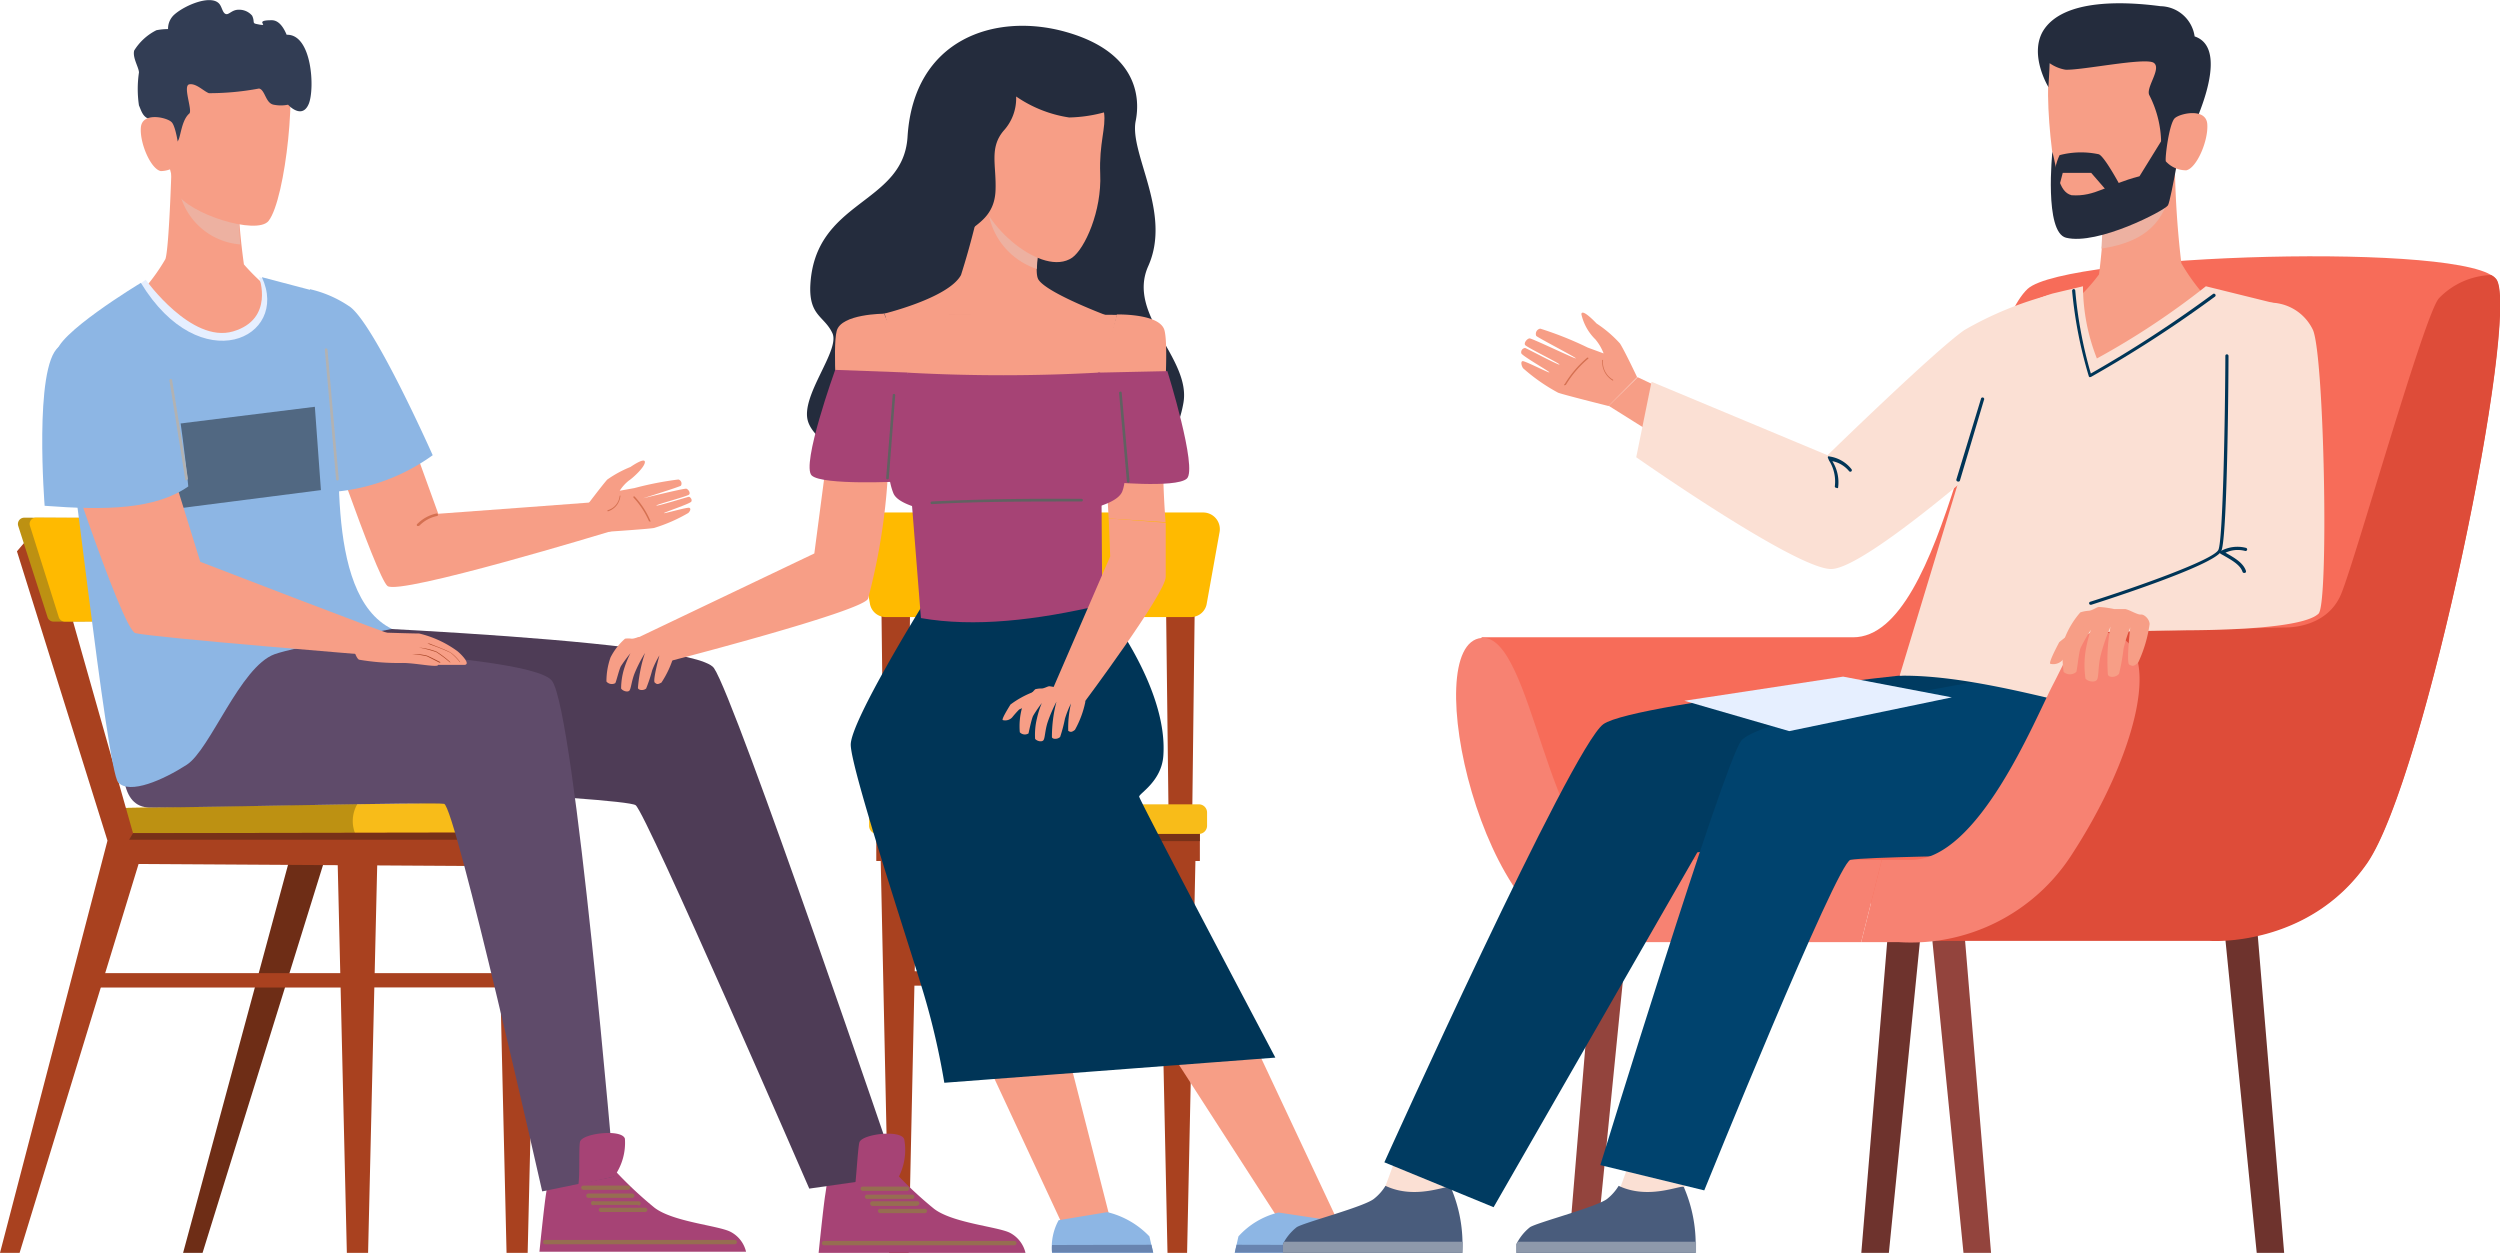 <svg xmlns="http://www.w3.org/2000/svg" viewBox="0 0 197.71 99.08"><defs><style>.cls-1{isolation:isolate;}.cls-2{fill:#a9411f;}.cls-3{fill:#ffba00;}.cls-4{fill:#783118;}.cls-5{fill:#f8bc19;}.cls-6{fill:#6e2d16;}.cls-7{fill:#bd9112;}.cls-8{fill:#a64375;}.cls-18,.cls-19,.cls-9{mix-blend-mode:screen;}.cls-10,.cls-19{fill:#966d51;}.cls-11{fill:#f79e86;}.cls-12{fill:#edb1a1;}.cls-12,.cls-20{mix-blend-mode:multiply;}.cls-13{fill:#323d54;fill-rule:evenodd;}.cls-14{fill:#8db6e4;}.cls-15{fill:#4e3c56;}.cls-16{fill:#5f4b6a;}.cls-17{fill:#e6efff;}.cls-18{fill:#516882;}.cls-21{fill:#b2b2b2;}.cls-22{fill:#d47051;}.cls-23{fill:#a64324;}.cls-24{fill:#242c3d;}.cls-25{fill:#003557;}.cls-26{fill:#616161;}.cls-27{fill:#6884b0;}.cls-28{fill:#fbe0d4;}.cls-29{fill:#495c7c;}.cls-30{fill:#8e99ab;}.cls-31{fill:#93443d;}.cls-32{fill:#6e332d;}.cls-33{fill:#f76c59;}.cls-34{fill:#f78272;}.cls-35{fill:#003b61;}.cls-36{fill:#00436e;}.cls-37{fill:#de4c39;}</style></defs><g class="cls-1"><g id="Слой_2" data-name="Слой 2"><g id="Layer_1" data-name="Layer 1"><rect class="cls-2" x="69.3" y="65.73" width="25.59" height="2.36"/><rect class="cls-2" x="70.69" y="76.81" width="22.82" height="1.14"/><polygon class="cls-2" points="69.6 65.68 70.31 99.08 71.86 99.08 72.58 65.68 69.6 65.68"/><polygon class="cls-2" points="94.59 65.68 93.88 99.08 92.33 99.08 91.62 65.68 94.59 65.68"/><polygon class="cls-2" points="69.7 47.47 69.96 69.14 71.72 69.14 71.98 47.47 69.7 47.47"/><polygon class="cls-2" points="94.49 47.47 94.23 69.14 92.47 69.14 92.21 47.47 94.49 47.47"/><path class="cls-3" d="M95.18,40.53H69a1.32,1.32,0,0,0-1.21,1.6l1,5.57A1.27,1.27,0,0,0,70,48.8H94.23a1.27,1.27,0,0,0,1.21-1.1l1-5.57A1.32,1.32,0,0,0,95.18,40.53Z"/><rect class="cls-4" x="69.3" y="65.73" width="25.59" height="0.79"/><path class="cls-5" d="M95.46,65.28v-1a.65.65,0,0,0-.62-.67H69.35a.65.65,0,0,0-.62.67v1a.65.65,0,0,0,.62.67H94.84A.65.65,0,0,0,95.46,65.28Z"/><polygon class="cls-6" points="21.4 41.67 18.81 41.62 23.42 66.02 14.48 99.08 16.02 99.08 25.63 68.14 21.4 41.67"/><polygon class="cls-2" points="39.28 65.84 40.06 99.08 41.73 99.08 42.52 65.84 39.28 65.84"/><path class="cls-5" d="M9.65,63.9l33-.54a.71.71,0,0,1,.72.61L43.5,65a.71.71,0,0,1-.69.81l-33.37,1Z"/><path class="cls-7" d="M28.26,63.59,9.65,63.9l-.21,2.93,18.82-.56A2.66,2.66,0,0,1,28.26,63.59Z"/><polygon class="cls-2" points="3.49 41.08 1.34 43.6 8.5 66.48 0 99.08 1.55 99.08 11.09 67.9 3.49 41.08"/><polygon class="cls-2" points="10.03 65.89 42.52 65.84 42.52 68.52 9.44 68.32 10.03 65.89"/><path class="cls-7" d="M23.15,49.05l-18.92.11a.5.5,0,0,1-.47-.35L1.44,41.59a.5.5,0,0,1,.47-.65L22.74,41a.49.49,0,0,1,.49.46l.41,7.05A.49.49,0,0,1,23.15,49.05Z"/><path class="cls-3" d="M23.77,49.05l-18.65.11a.5.5,0,0,1-.47-.35L2.37,41.59a.49.49,0,0,1,.46-.65L23.36,41a.49.49,0,0,1,.49.46l.41,7.05A.5.5,0,0,1,23.77,49.05Z"/><polygon class="cls-2" points="7.01 76.96 6.7 78.1 28.25 78.1 28.25 76.96 7.01 76.96"/><rect class="cls-2" x="28.25" y="76.96" width="12.04" height="1.13"/><polygon class="cls-2" points="26.65 65.92 27.43 99.08 29.11 99.08 29.89 65.92 26.65 65.92"/><polygon class="cls-4" points="42.52 66.41 42.52 65.84 10.52 65.89 10.21 66.41 42.52 66.41"/><path class="cls-8" d="M44.11,92.44a.51.51,0,0,0-.71.39c-.06.48-.14,1.08-.21,1.54-.15.89-.53,4.62-.53,4.62H59a2.39,2.39,0,0,0-1.24-1.58c-1-.5-4.54-.78-6-1.9a31.45,31.45,0,0,1-3.41-3.24s-.42.7-2.26.64A4.49,4.49,0,0,1,44.11,92.44Z"/><g class="cls-9"><path class="cls-10" d="M58.11,98.4h-15a.17.17,0,1,1,0-.34h15a.17.17,0,1,1,0,.34Z"/></g><g class="cls-9"><path class="cls-10" d="M49.65,94.1h-3.5a.19.19,0,0,1-.19-.17.18.18,0,0,1,.19-.17h3.5a.18.18,0,0,1,.19.17A.19.19,0,0,1,49.65,94.1Z"/></g><g class="cls-9"><path class="cls-10" d="M50,94.73H46.53a.17.17,0,1,1,0-.34H50a.17.17,0,1,1,0,.34Z"/></g><g class="cls-9"><path class="cls-10" d="M50.46,95.29H47A.17.17,0,1,1,47,95h3.5a.17.17,0,1,1,0,.34Z"/></g><g class="cls-9"><path class="cls-10" d="M51,95.85H47.55a.18.18,0,0,1-.2-.17.19.19,0,0,1,.2-.17H51a.18.18,0,0,1,.19.17A.17.17,0,0,1,51,95.85Z"/></g><path class="cls-8" d="M66.19,92.53a.5.5,0,0,0-.71.38c-.06.48-.14,1.09-.21,1.54-.15.9-.53,4.63-.53,4.63H81.1a2.42,2.42,0,0,0-1.24-1.59c-1-.49-4.54-.77-6-1.9a31.77,31.77,0,0,1-3.41-3.23s-.42.69-2.26.63A4.66,4.66,0,0,1,66.19,92.53Z"/><path class="cls-11" d="M19.29,20.91a54.63,54.63,0,0,1-.49-5.63L13.56,13.4s-.19,6.26-.48,7.09A15,15,0,0,1,11,23.28c4.34,4.33,8.46,5,10.66-.13A17,17,0,0,1,19.29,20.91Z"/><path class="cls-12" d="M18.81,15.28s-4.56-1.12-4.58.05a5.36,5.36,0,0,0,4.77,4C18.88,17.6,18.81,15.28,18.81,15.28Z"/><path class="cls-11" d="M22.57,4.5C21.91,3.32,19.69,2,15.92,2.41c-7.49.76-2.87,9.32-2.87,9.32s.73,3.18.91,3.51c.93,1.68,6.37,3.39,7.28,2.23C22.6,15.74,23.57,6.3,22.57,4.5Z"/><path class="cls-13" d="M22.67,2.75c-.26-.62-.64-1.17-1.21-1.15-1.57,0,.13.58-1.21.29-.31-.07-.09-.18-.31-.65A1.34,1.34,0,0,0,18.86.77c-.52,0-.76.42-1,.34s-.29-.47-.46-.73c-.57-.89-2.75,0-3.62.78a1.5,1.5,0,0,0-.49,1.14,4.77,4.77,0,0,0-.92.09A4.37,4.37,0,0,0,10.61,4c-.14.57.37,1.33.38,1.73a8.83,8.83,0,0,0,0,2.61c.17.36.3,1,.92,1.08l.55.06s.43.62.85,1.12a2.91,2.91,0,0,0,.51.53.28.28,0,0,0,.15.08c.32,0,.29-1.62,1-2.23.28-.23-.54-2.21,0-2.31s1.13.54,1.55.7A21.45,21.45,0,0,0,20.49,7a.52.52,0,0,1,.15.07c.36.3.43,1.1,1,1.21a2.86,2.86,0,0,0,1.14,0s1.1,1.22,1.64-.07C24.91,7,24.67,2.68,22.67,2.75Z"/><path class="cls-11" d="M13.55,9.64c-.4-.37-2.31-.79-2.41.44s.78,3.28,1.57,3.45a2.08,2.08,0,0,0,1.51-.66C14.29,12.76,14,10,13.55,9.64Z"/><path class="cls-11" d="M30.81,30l3.85,10.63s13.67-1,14-1.05L48.35,42s-16.8,5.12-17.71,4.34S25,31.57,25,31.57Z"/><path class="cls-14" d="M34.22,36s-4.75-10.69-6.65-11.81a9.19,9.19,0,0,0-3.06-1.32l.82,16.08A15.58,15.58,0,0,0,34.22,36Z"/><path class="cls-15" d="M18.13,49.18s36.61,1.18,38.33,3.65S71,93,71,93l-7,1S51.12,64.32,50.27,63.68s-29.88-1.94-29.88-1.94Z"/><path class="cls-16" d="M11.77,50.71s30.09.65,31.89,3.14,4.91,39.2,4.91,39.2l-5.69,1.17S36,63.72,35.12,63.57s-18.53.29-23.27.29S11.77,50.71,11.77,50.71Z"/><path class="cls-17" d="M11,22.51l.52-.39s3.61,5.06,6.91,4.09,2.06-4.29,2.06-4.29l.61.18s1.89,5.06-2.26,5.49S11,22.51,11,22.51Z"/><path class="cls-14" d="M31,49.74s-7.72,1.43-9.29,2c-2.73,1-5.08,7.54-6.94,8.74s-4.51,2.37-5.42,1.4S5.47,33.32,4.48,28c-.27-1.45,6.66-5.63,6.66-5.63,4.7,7.72,11.81,4.36,9.57-.45l3.8,1s1.74,5.69,2.13,8.15C27.18,34.36,25.39,47,31,49.74Z"/><polygon class="cls-18" points="13.3 33.61 24.9 32.17 25.38 38.76 13.76 40.25 13.3 33.61"/><path class="cls-11" d="M11.9,31.72l3.94,12.71s15.53,6,15.87,6l-1.93,1.42s-17.49-1.41-19.07-1.78C9.61,49.8,4.1,32.8,4.1,32.8Z"/><path class="cls-14" d="M14.89,38.47s-1.14-11.69-2.54-12.39-5.73-.21-7.71,1.36S3.53,40,3.53,40C8.37,40.37,12.28,40.29,14.89,38.47Z"/><path class="cls-8" d="M48.57,93.05a4.57,4.57,0,0,0,.85-3c-.24-.79-3.39-.43-3.55.25-.11.45,0,2.58-.13,3.39Z"/><g class="cls-9"><path class="cls-10" d="M80.19,98.48h-15a.18.18,0,0,1-.2-.17.19.19,0,0,1,.2-.17h15a.19.19,0,0,1,.2.17A.18.18,0,0,1,80.19,98.48Z"/></g><path class="cls-19" d="M71.73,94.18h-3.5a.17.17,0,1,1,0-.34h3.5a.17.17,0,1,1,0,.34Z"/><g class="cls-9"><path class="cls-10" d="M72.1,94.81H68.61a.17.17,0,1,1,0-.33H72.1a.17.17,0,1,1,0,.33Z"/></g><g class="cls-9"><path class="cls-10" d="M72.54,95.37H69A.17.17,0,1,1,69,95h3.5a.17.17,0,1,1,0,.33Z"/></g><g class="cls-9"><path class="cls-10" d="M73.12,95.94H69.63a.19.19,0,0,1-.2-.17.18.18,0,0,1,.2-.17h3.49a.17.17,0,0,1,.19.17A.18.18,0,0,1,73.12,95.94Z"/></g><path class="cls-8" d="M71,93.21a4.65,4.65,0,0,0,.51-3.11c-.24-.79-3.39-.42-3.55.26-.11.45-.23,2.56-.33,3.38Z"/><g class="cls-20"><path class="cls-21" d="M14.75,38a.1.1,0,0,1-.1-.09L13.4,30.09a.11.11,0,0,1,.09-.12.1.1,0,0,1,.12.09l1.25,7.77a.1.1,0,0,1-.09.12Z"/></g><g class="cls-20"><path class="cls-21" d="M26.68,38a.1.1,0,0,1-.1-.09l-.89-10.24a.1.1,0,0,1,.09-.12.12.12,0,0,1,.12.1l.89,10.24a.1.1,0,0,1-.1.11Z"/></g><path class="cls-22" d="M33.07,41.59a.12.12,0,0,1-.08,0,.11.11,0,0,1,0-.15l.07-.06a3,3,0,0,1,1.45-.77.1.1,0,0,1,.12.08.09.09,0,0,1-.07.12,2.69,2.69,0,0,0-1.36.73l-.08.06A.09.09,0,0,1,33.07,41.59Z"/><path class="cls-11" d="M36.15,51.48a8.41,8.41,0,0,0-3-1.38c-.78,0-5.51-.16-5.51-.16s.34,2,.75,2.23a18.44,18.44,0,0,0,3.47.26c1,0,2.8.39,2.78.15.85,0,1.82,0,2.12,0C37.28,52.5,36.3,51.58,36.15,51.48Z"/><path class="cls-23" d="M34.76,52.41s-.85-.44-1-.51a9.55,9.55,0,0,0-1.18-.18,4.61,4.61,0,0,1,1.19.13c.21.08,1,.49,1.05.51S34.76,52.41,34.76,52.41Z"/><path class="cls-23" d="M35.6,52.4a9.78,9.78,0,0,0-1.1-.83,9.44,9.44,0,0,0-1.37-.36,5.24,5.24,0,0,1,1.39.32,7.6,7.6,0,0,1,1.09.83S35.6,52.4,35.6,52.4Z"/><path class="cls-23" d="M36.37,52.37a4.46,4.46,0,0,0-.74-.75A15.64,15.64,0,0,0,34.1,51l-.3-.12s.17,0,.32.08c.41.16,1.19.46,1.53.65a3.52,3.52,0,0,1,.74.75S36.38,52.37,36.37,52.37Z"/><path class="cls-11" d="M54.43,40.57a12.62,12.62,0,0,1-2.69,1.18c-.22.07-3.66.3-3.66.3l-1.63-2.12s1.18-1.56,1.57-2a9,9,0,0,1,1.84-1S51,36.13,51,36.54s-1,1.3-1.26,1.46a3.25,3.25,0,0,0-.73.81l1.16-.21a25.88,25.88,0,0,1,3.48-.68.33.33,0,0,1,.2.49c-.1.09-3,1-3,1s3.27-.81,3.43-.76.34.32.22.46-2.61.79-2.59.87,2.46-.68,2.56-.69.3.21.2.38-2.19.86-2.16.91,1.83-.48,2-.42S54.56,40.45,54.43,40.57Z"/><path class="cls-22" d="M51.38,41.23a.07.07,0,0,1-.05,0,6.73,6.73,0,0,0-1.23-1.88.06.06,0,0,1,0-.08.07.07,0,0,1,.09,0,6.5,6.5,0,0,1,1.24,1.91.06.06,0,0,1,0,.08Z"/><path class="cls-22" d="M48.11,40.43a.08.08,0,0,1-.06,0,.07.07,0,0,1,0-.08A1.3,1.3,0,0,0,49,39.24a.05.05,0,0,1,.06-.05.06.06,0,0,1,0,.06,1.41,1.41,0,0,1-.95,1.18Z"/><path class="cls-24" d="M84.17,37.58s8.12,1.73,9.42-5.72c.62-3.54-4.52-6.94-2.78-10.82,1.88-4.21-1.49-8.87-1-11.45.43-2.09-.06-5.55-5.57-7.08s-12,.53-12.47,8.34c-.36,5.38-7.39,4.94-7.69,11.79C64,25,65.2,25,65.83,26.35s-2.52,4.93-1.94,6.94,4.88,3.86,7,4.07A97.23,97.23,0,0,0,84.17,37.58Z"/><path class="cls-11" d="M82.13,22.12c-.42-.64.21-3.48.21-3.48l-4.53-4.05A61.83,61.83,0,0,1,76,21.75c-1,1.85-6.25,3.1-6.25,3.1L87.65,25S82.84,23.21,82.13,22.12Z"/><path class="cls-12" d="M79.31,15.87,78.2,17A5.68,5.68,0,0,0,82,21.27,21.45,21.45,0,0,1,82.61,17Z"/><path class="cls-11" d="M84.16,5.73c-1.88-.87-7.69-1.43-8.36,1.36-1.11,4.58.25,5.94,1.51,7.76.35,3,5.15,7.11,7.48,5.53,1-.71,2.35-3.68,2.22-6.62-.1-2.45.48-3.66.3-4.87C87.1,7.43,86.12,6.63,84.16,5.73Z"/><polygon class="cls-11" points="78.42 84.83 84.08 96.98 88.01 97.23 84.51 83.52 78.42 84.83"/><polygon class="cls-11" points="92.58 83.19 101.17 96.51 105.81 96.61 98.86 81.81 92.58 83.19"/><path class="cls-25" d="M100.86,83.64S90.09,63.25,90.09,63,91.85,61.8,92,59.79c.41-5.52-4.83-12-4.83-12H73s-5.72,9.23-5.72,11.1S71.84,74.56,73,78.41a57.78,57.78,0,0,1,1.68,7.22Z"/><polygon class="cls-11" points="72.56 34.03 69.96 24.81 88.34 24.9 86.06 34.03 72.56 34.03"/><path class="cls-11" d="M66.28,36.33h5.16l.48-6.89-2-4.63s-3.4,0-3.75,1.36.08,6.6.08,7.77C66.29,34.19,66.29,35.09,66.28,36.33Z"/><path class="cls-11" d="M92,34c0-1.17.45-6.54.09-7.88s-3.76-1.25-3.76-1.25L87,29.46,87.68,41l4.5.3A69.46,69.46,0,0,1,92,34Z"/><path class="cls-8" d="M71.52,32.33l1.31,16.55c4.23.74,9.11.18,14.34-1.05l-.11-16.19Z"/><path class="cls-11" d="M64.4,43.77l.87-6.62,5-.74a49.46,49.46,0,0,1-1.62,10.94c-.44,1-15.63,4.92-15.63,4.92l-2.66-1.8Z"/><path class="cls-8" d="M71.77,29.47S69.32,35.69,70.65,39c1,2.57,17.11,2.54,18.11-.15S87,29.46,87,29.46A138,138,0,0,1,71.77,29.47Z"/><path class="cls-11" d="M87.68,41l.12,3L83.16,54.71l2.53.91s6.5-8.7,6.5-10,0-4.28,0-4.28Z"/><g class="cls-20"><path class="cls-26" d="M73.7,39.87a.11.11,0,0,1-.11-.1.12.12,0,0,1,.1-.11c3.58-.18,7.46-.24,11.87-.21a.11.11,0,0,1,0,.21c-4.39,0-8.27,0-11.85.21Z"/></g><path class="cls-14" d="M90.9,97.78l.3,1.3-8,0a4.44,4.44,0,0,1,.52-2.58l3.85-.64A6.81,6.81,0,0,1,90.9,97.78Z"/><path class="cls-27" d="M83.2,98.46a4,4,0,0,0,0,.6l8,0-.14-.62Z"/><path class="cls-14" d="M97.94,97.78l-.29,1.3,8.55,0a5.19,5.19,0,0,0-.54-2.5l-4.55-.69A6.25,6.25,0,0,0,97.94,97.78Z"/><path class="cls-27" d="M106.2,98.46a6,6,0,0,1,0,.6l-8.55,0,.14-.62Z"/><path class="cls-11" d="M85.83,55.52c0-.28-.27-.61-.47-.6s-.63-.32-.88-.39c0,0-.49,0-.64-.07a4.91,4.91,0,0,0-.85-.19c-.13,0-.39.17-.61.18a1.74,1.74,0,0,0-.51.06A5.37,5.37,0,0,0,80.82,56a5.5,5.5,0,0,0-.17,1.91.54.54,0,0,0,.69.09s.24-1.17.37-1.4c.26-.45.68-1,.68-1A7.13,7.13,0,0,0,82,56.84a5.45,5.45,0,0,0-.14,1.59c.14.18.51.27.65.12s.12-.76.35-1.46a12.05,12.05,0,0,1,.69-1.6,11,11,0,0,0-.36,2.79c0,.18.43.22.65,0a11.33,11.33,0,0,0,.38-1.44,8,8,0,0,1,.48-1.21,8.41,8.41,0,0,0-.22,2.17c.16.09.25.14.53-.08A7.68,7.68,0,0,0,85.83,55.52Z"/><path class="cls-11" d="M81.73,54.72a7.28,7.28,0,0,0-1.82,1c-.2.33-.74,1.2-.6,1.23a.75.75,0,0,0,.73-.21,8,8,0,0,1,.56-.63l.5-.23Z"/><path class="cls-24" d="M88.32,8.56a11.31,11.31,0,0,1-3.77.73,10,10,0,0,1-4.19-1.66,3.79,3.79,0,0,1-1,2.72c-1.14,1.37-.55,2.73-.63,4.72s-1.41,2.59-2.11,3.23S73.36,13,73.36,13c.16-2.94-.12-5,2.53-7.17C79.45,2.81,87.26,3.32,88.32,8.56Z"/><path class="cls-8" d="M71.77,29.46l-5.72-.21s-2.73,7.57-1.85,8.36,7,.47,7,.47Z"/><path class="cls-8" d="M86.82,29.47l5.5-.12s2.41,7.71,1.54,8.5-6.42.24-6.42.24Z"/><g class="cls-20"><path class="cls-26" d="M70.19,37.91a.1.1,0,0,1-.11-.11l.52-6.56a.1.1,0,0,1,.11-.09.1.1,0,0,1,.09.11l-.51,6.56A.1.1,0,0,1,70.19,37.91Z"/></g><g class="cls-20"><path class="cls-26" d="M89.22,38.17a.11.11,0,0,1-.1-.09l-.62-7a.1.1,0,0,1,.1-.11.09.09,0,0,1,.11.09l.62,7a.1.1,0,0,1-.1.11Z"/></g><path class="cls-11" d="M53.3,51.82c0-.28-.22-.62-.43-.63s-.6-.36-.84-.45c-.06,0-.5-.07-.64-.11a4.78,4.78,0,0,0-.84-.25c-.12,0-.39.14-.61.13a1.71,1.71,0,0,0-.51,0A4.94,4.94,0,0,0,48.28,52a5.66,5.66,0,0,0-.32,1.9.56.56,0,0,0,.69.13c.06,0,.32-1.15.47-1.37a11.26,11.26,0,0,1,.74-1,7.44,7.44,0,0,0-.5,1.22,5.46,5.46,0,0,0-.24,1.57c.12.19.49.31.64.18s.17-.76.45-1.44a11.29,11.29,0,0,1,.8-1.55,9.78,9.78,0,0,0-.32,1.15,12.52,12.52,0,0,0-.24,1.6c0,.19.42.26.65.06A12.4,12.4,0,0,0,51.58,53a7.54,7.54,0,0,1,.57-1.17s-.55,2-.37,2.15.23.16.53,0A7.73,7.73,0,0,0,53.3,51.82Z"/><path class="cls-28" d="M128.89,91.76c0,.18-1.14,3.19-1.14,3.19l5.08.22.88-2.88Z"/><path class="cls-28" d="M110.38,91.5c0,.18-1.15,3.19-1.15,3.19l5.08.22L115.2,92Z"/><path class="cls-29" d="M101.46,98.38a4,4,0,0,1,1.09-1.33c.6-.38,5.45-1.64,6.14-2.27a3.85,3.85,0,0,0,.88-1c2.37,1.13,4.88-.08,5.15.09a11.34,11.34,0,0,1,.92,5.22H101.46Z"/><path class="cls-30" d="M101.46,98.38l.11-.18h14.09c0,.27,0,.56,0,.88H101.46Z"/><path class="cls-11" d="M120.45,29.12a14.4,14.4,0,0,0,2.76,1.93c.24.12,4,1.06,4,1.06l2.26-2.28s-1-2.12-1.36-2.67a9.6,9.6,0,0,0-1.85-1.58s-1.14-1.23-1.2-.74a4,4,0,0,0,1.11,2,3.88,3.88,0,0,1,.65,1.11l-1.25-.46a27.23,27.23,0,0,0-3.76-1.5.42.42,0,0,0-.32.57c.09.13,3.16,1.71,3.13,1.78s-3.48-1.6-3.66-1.58-.46.34-.35.52,2.75,1.46,2.72,1.55-2.61-1.29-2.72-1.31a.34.34,0,0,0-.3.42c.08.22,2.26,1.45,2.22,1.51s-1.95-.93-2.12-.89S120.33,28.94,120.45,29.12Z"/><path class="cls-22" d="M123.74,30.47c-.06,0-.07-.06,0-.09a8.45,8.45,0,0,1,1.78-2.09.08.08,0,0,1,.08,0,.05.05,0,0,1,0,.08,8.22,8.22,0,0,0-1.76,2.06S123.76,30.47,123.74,30.47Z"/><path class="cls-22" d="M127.56,30.11a1.71,1.71,0,0,1-.85-1.6.05.05,0,0,1,.06-.05.06.06,0,0,1,0,.06,1.61,1.61,0,0,0,.76,1.49.05.05,0,0,1,0,.1Z"/><path class="cls-11" d="M129.51,29.83S133,31.45,133,31.54s-1,3.55-1,3.55l-4.78-3Z"/><polygon class="cls-31" points="126.2 99.08 124.02 99.08 126.64 67.58 129.34 67.58 126.2 99.08"/><polygon class="cls-31" points="155.28 99.08 157.46 99.08 154.84 67.58 152.14 67.58 155.28 99.08"/><polygon class="cls-32" points="149.38 99.08 147.2 99.08 149.82 67.58 152.52 67.58 149.38 99.08"/><polygon class="cls-32" points="178.47 99.08 180.64 99.08 178.02 67.58 175.32 67.58 178.47 99.08"/><path class="cls-33" d="M197.42,22.12c-1.86-3-34-2.06-37.06.72-4,3.69-6.43,27.56-13.81,27.56H117.17L117,55.54,126.21,71l21.67.35,2.23,3h24.66s7.79.55,12.42-6.12S199.27,25.09,197.42,22.12Z"/><path class="cls-34" d="M127.86,68c-5.45,0-6.63-17.91-10.69-17.55-5.12.45.13,24.06,8.77,24.06h21.25L148.82,68Z"/><path class="cls-35" d="M157.58,52.66c-.53,0-28.28,2.82-30.78,4.61s-17.32,34.65-17.32,34.65l8.64,3.55,16.11-28.06,20.25-3.22Z"/><path class="cls-29" d="M119.93,98.38A3.86,3.86,0,0,1,121,97.05c.59-.38,5.44-1.64,6.14-2.27a3.9,3.9,0,0,0,.87-1c2.37,1.13,4.88-.08,5.15.09a11.34,11.34,0,0,1,.92,5.22H119.93Z"/><path class="cls-30" d="M119.93,98.38l.1-.18h14.1c0,.27,0,.56,0,.88H119.93Z"/><path class="cls-36" d="M157.54,53.71s-18.42,2.93-19.85,4.89-11.13,33.54-11.13,33.54l8.22,2S145.27,68.22,146.34,68s10.55-.35,10.55-.35c11.84-4,12.59-9.51,6.9-14.24Z"/><path class="cls-11" d="M166,21.7a61.56,61.56,0,0,0,.45-6.38l5.55-2a74.72,74.72,0,0,0,.51,7.5,15.81,15.81,0,0,0,2.25,3c-7.1,5.85-11.42,7.2-10.69,0A14.34,14.34,0,0,0,166,21.7Z"/><path class="cls-12" d="M166.39,15.32s5.09-.9,5.11.34c-.77,2.73-2.93,3.63-5.31,4C166.31,17.79,166.39,15.32,166.39,15.32Z"/><path class="cls-11" d="M162.41,3.9c.7-1.26,3.05-2.62,7-2.22,7.94.8,3.05,9.88,3.05,9.88s-.77,3.37-1,3.73c-1,1.78-6.75,3.59-7.72,2.35C162.37,15.81,161.34,5.81,162.41,3.9Z"/><path class="cls-24" d="M162.31,12s-.66,6.36,1.08,6.8c2.49.62,7.81-2.15,8.06-2.56s1.25-6.35,1.25-6.35l-1,0-2.5,4.05c-2.59.67-3.5,1.63-5.37,1.5C162.75,15.17,162.69,13.43,162.31,12Z"/><path class="cls-24" d="M162,6.89,162.1,5a3.07,3.07,0,0,0,1.23.51c1.2.08,6.35-1,7-.54s-.69,2-.34,2.58a8.44,8.44,0,0,1,.92,4l2.14-.67s3.65-6.95.51-8a2.78,2.78,0,0,0-2.7-2.39c-2.57-.34-7.72-.69-9.31,2C160.47,4.4,162,6.89,162,6.89Z"/><path class="cls-24" d="M162.47,13.78a4.51,4.51,0,0,1,.41-1.51,6.68,6.68,0,0,1,3.1-.07c.5.19,1.89,2.85,1.89,2.85l-.93.42-1.56-1.8-2.25,0-.46,1.76Z"/><path class="cls-11" d="M172,9.34c.42-.38,2.46-.83,2.56.47s-.83,3.48-1.66,3.66a2.19,2.19,0,0,1-1.61-.7C171.18,12.65,171.54,9.73,172,9.34Z"/><path class="cls-28" d="M150.23,53.44s7.93-26.15,8.38-27.66c.5-1.68,3.73-2.57,3.73-2.57l2.39-.57a15.68,15.68,0,0,0,1.1,5.71,61.26,61.26,0,0,0,8.62-5.71l5.87,1.45-8.13,33.69C163.85,55.71,156,53.34,150.23,53.44Z"/><path class="cls-28" d="M129.4,36.16S142,45,144.81,45s14.24-10.25,14.24-10.25l3.07-11.43a27.35,27.35,0,0,0-6.78,2.79C153,27.74,144.53,36,144.53,36l-13.92-5.81Z"/><path class="cls-37" d="M187.19,68.29c-4.64,6.67-12.42,6.12-12.42,6.12H153.16L163.07,64l2.55-14,15.1-.38s3.28.14,4.43-2.65,6.59-22.12,7.73-23.38A6,6,0,0,1,197,21.75a1.09,1.09,0,0,1,.45.37C199.27,25.08,191.82,61.61,187.19,68.29Z"/><path class="cls-34" d="M167.68,50.4c-3.19-1.46-3.85.93-5.31,3.72S156.47,68,151.15,68h-2.33l-1.63,6.51h3a15.12,15.12,0,0,0,13.56-6.78C168.82,60,170.87,51.86,167.68,50.4Z"/><path class="cls-28" d="M176,28.89a4.39,4.39,0,0,1,1.13-4.11,3.77,3.77,0,0,1,5.79,1.32c.9,2.1,1.26,21.64.44,22.43-1.86,1.79-15.78,1.24-15.78,1.24l-3.43-5.26s10.33-.16,11.48-1.68S176,28.89,176,28.89Z"/><path class="cls-25" d="M165.34,47.83a.12.12,0,0,1-.12-.09.12.12,0,0,1,.08-.15c3.88-1.23,9.78-3.33,10.14-4.11s.53-10.41.55-15.33a.12.12,0,0,1,.12-.13.13.13,0,0,1,.13.13c0,.58-.06,14.31-.57,15.43s-9.29,3.93-10.29,4.25Z"/><path class="cls-25" d="M154.84,38.08c-.1,0-.14-.1-.12-.17l1.94-6.36a.13.13,0,1,1,.24.08L155,38A.12.12,0,0,1,154.84,38.08Z"/><path class="cls-11" d="M170,49.36c0-.38-.42-.79-.69-.76s-.87-.36-1.22-.43c-.08,0-.67,0-.88,0A7.82,7.82,0,0,0,166,48c-.17,0-.5.27-.8.3a2.64,2.64,0,0,0-.68.13,6.84,6.84,0,0,0-1.26,2.11,7.71,7.71,0,0,0-.06,2.6.76.76,0,0,0,1,0c.06-.07.2-1.59.35-1.92a14.13,14.13,0,0,1,.81-1.42,10,10,0,0,0-.43,1.72,7.26,7.26,0,0,0,0,2.15c.2.23.71.32.89.11s.08-1.05.32-2a16.53,16.53,0,0,1,.77-2.23,14.78,14.78,0,0,0-.21,1.6,16.3,16.3,0,0,0,0,2.2c.07.24.6.26.88-.06a15.39,15.39,0,0,0,.36-2,11.62,11.62,0,0,1,.53-1.67s-.33,2.81-.08,2.94.35.17.71-.17A10.66,10.66,0,0,0,170,49.36Z"/><path class="cls-11" d="M165.2,49.32a9.66,9.66,0,0,0-2.35,1.47c-.24.46-.88,1.68-.69,1.71a1,1,0,0,0,1-.35,9,9,0,0,1,.68-.91l.66-.36Z"/><path class="cls-25" d="M165.27,29.83h0a.11.11,0,0,1-.08-.08A34.44,34.44,0,0,1,163.87,23a.14.14,0,0,1,.12-.14.13.13,0,0,1,.13.12,34.17,34.17,0,0,0,1.23,6.56A98,98,0,0,0,175,23.26a.13.13,0,1,1,.15.21,97.08,97.08,0,0,1-9.79,6.34Z"/><path class="cls-25" d="M177.47,45.31a.13.13,0,0,1-.12-.08c-.18-.56-.85-.93-1.55-1.33l-.18-.1a.13.13,0,0,1-.06-.11.12.12,0,0,1,.07-.11,2.71,2.71,0,0,1,2-.25.13.13,0,0,1,.08.16.13.13,0,0,1-.16.08,2.28,2.28,0,0,0-1.55.14c.73.41,1.41.81,1.62,1.44a.13.13,0,0,1-.08.16Z"/><path class="cls-25" d="M145.23,38.58c-.11,0-.14-.1-.12-.16a3.11,3.11,0,0,0-.46-2l-.08-.19a.13.13,0,0,1,0-.13.14.14,0,0,1,.12,0,2.71,2.71,0,0,1,1.73,1,.13.13,0,0,1,0,.17.13.13,0,0,1-.18,0,2.3,2.3,0,0,0-1.33-.8,3.14,3.14,0,0,1,.45,2.12A.13.13,0,0,1,145.23,38.58Z"/><polygon class="cls-17" points="133.21 55.42 145.76 53.51 154.36 55.15 141.5 57.82 133.21 55.42"/></g></g></g></svg>